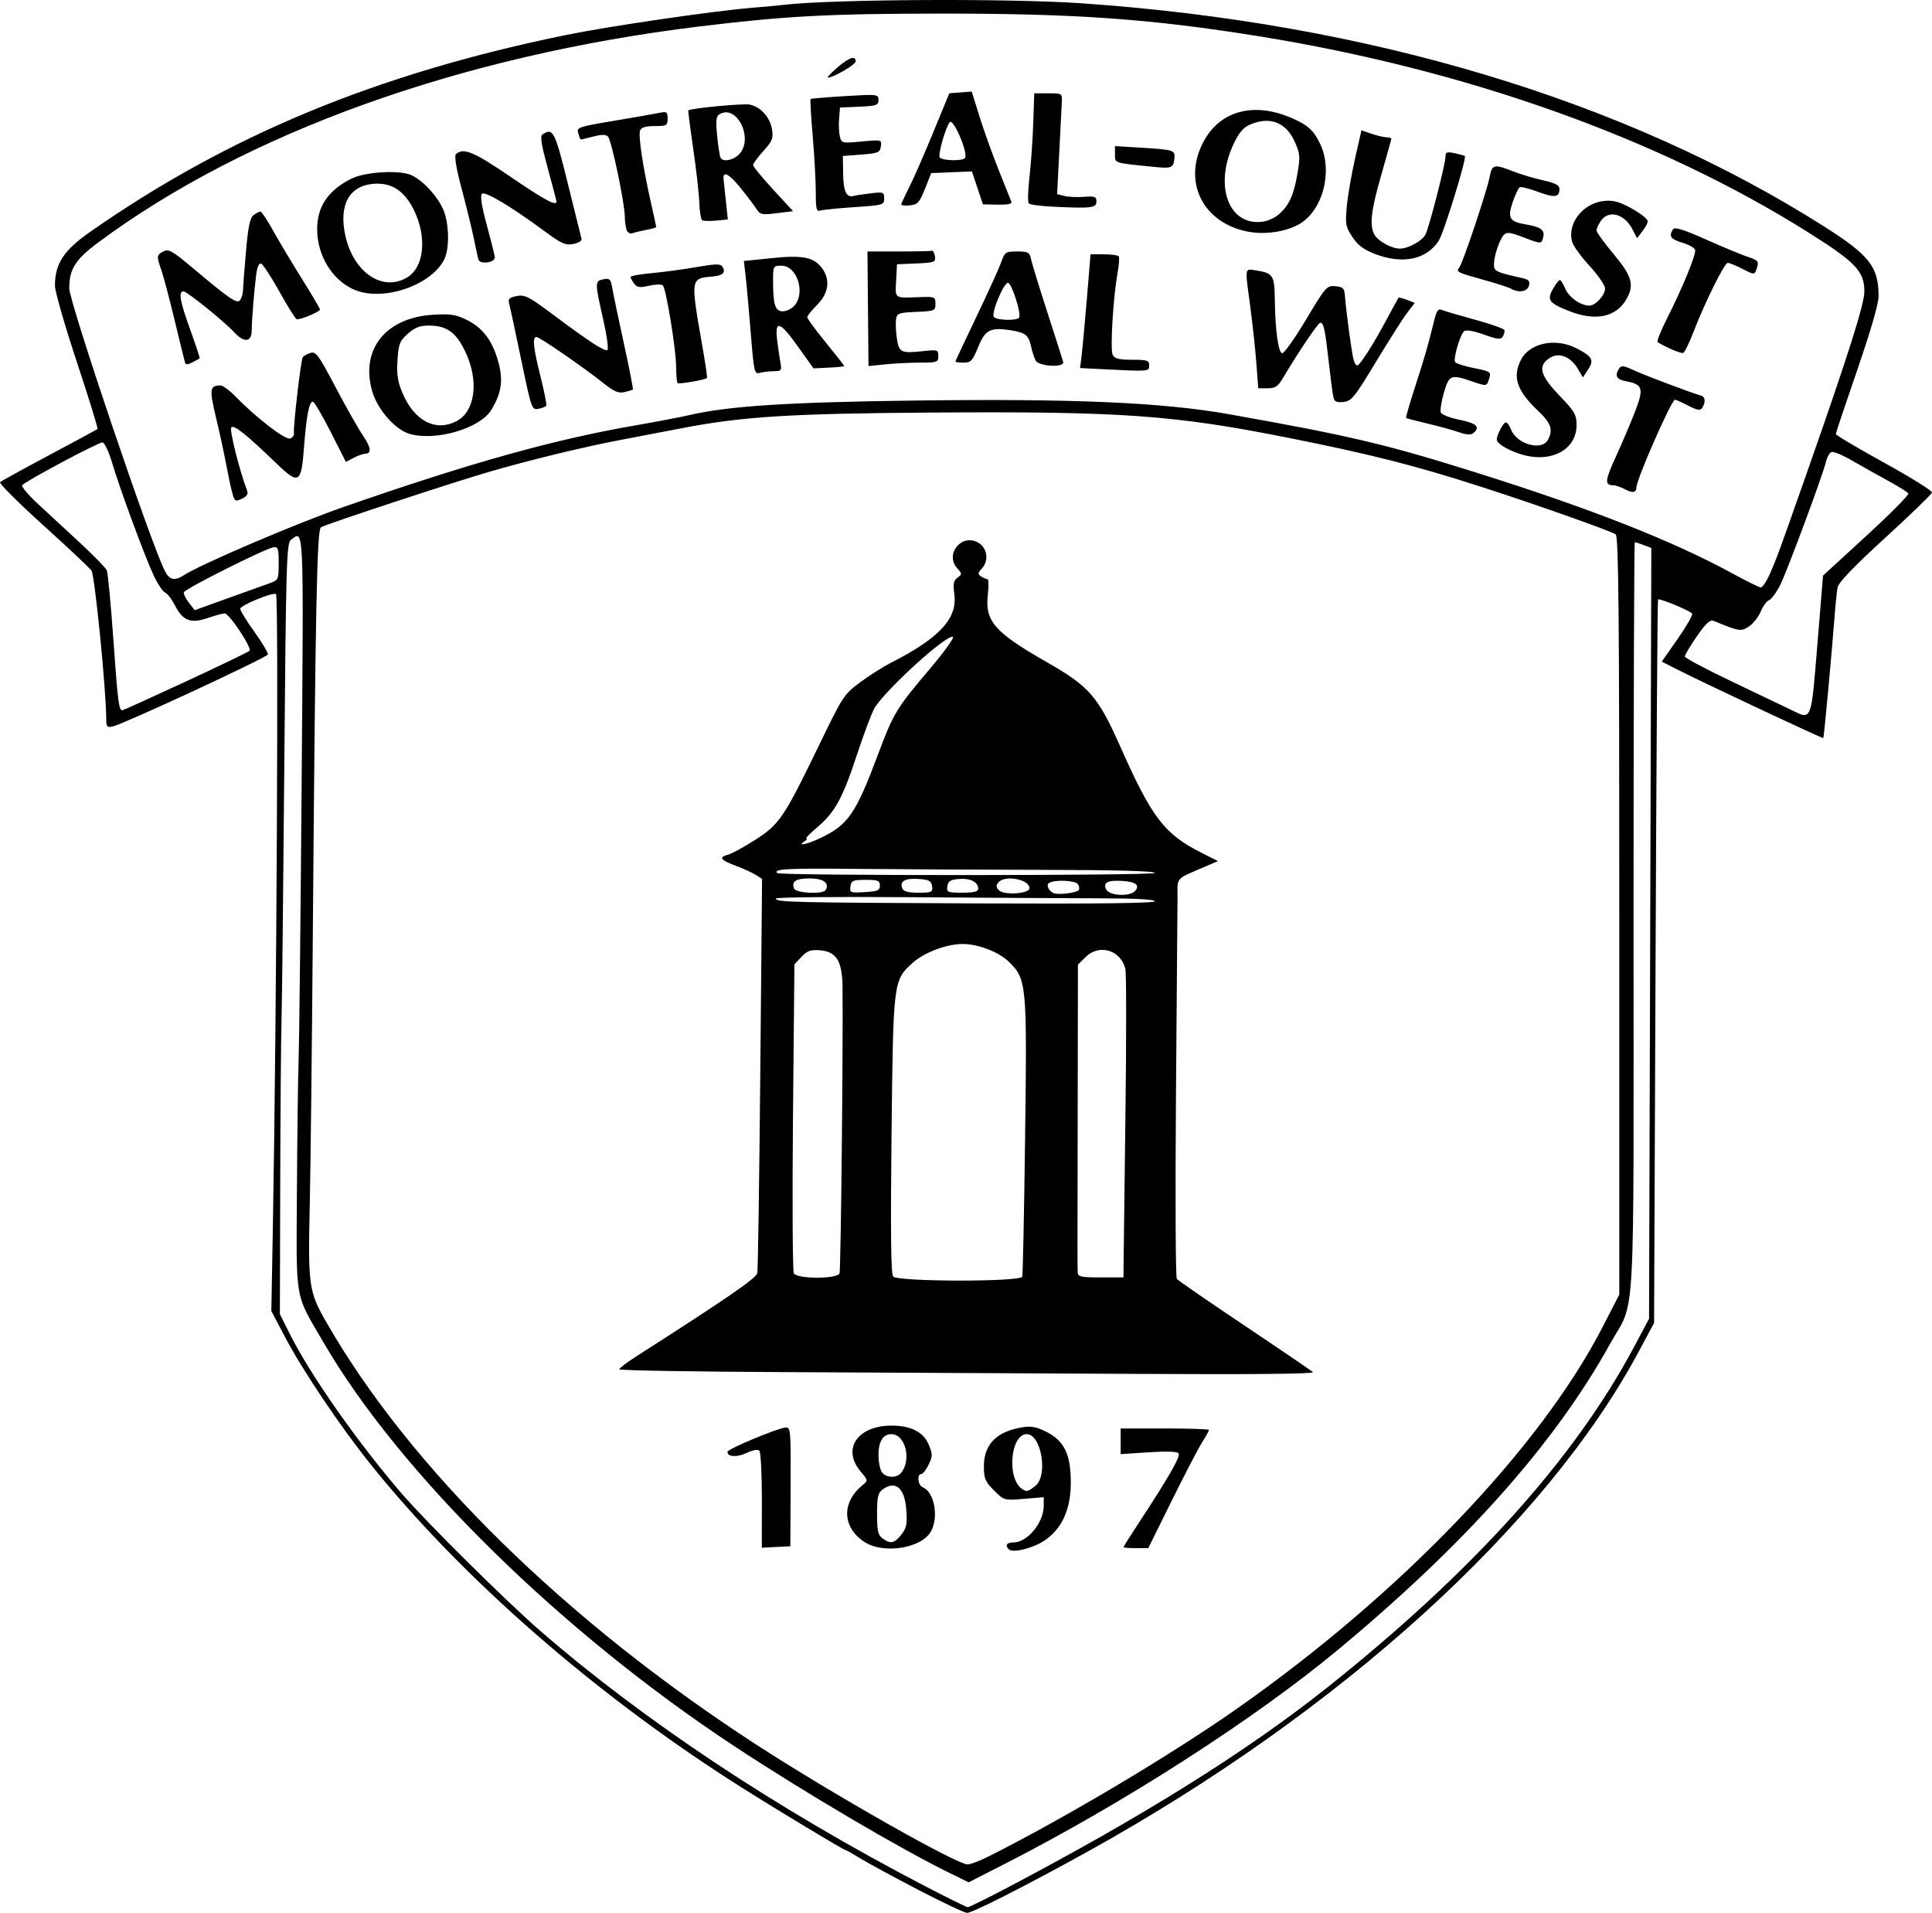 <?xml version="1.0" encoding="UTF-8" standalone="no"?>
<!-- Created with Inkscape (http://www.inkscape.org/) -->
<svg
   xmlns:dc="http://purl.org/dc/elements/1.1/"
   xmlns:cc="http://creativecommons.org/ns#"
   xmlns:rdf="http://www.w3.org/1999/02/22-rdf-syntax-ns#"
   xmlns:svg="http://www.w3.org/2000/svg"
   xmlns="http://www.w3.org/2000/svg"
   xmlns:sodipodi="http://sodipodi.sourceforge.net/DTD/sodipodi-0.dtd"
   xmlns:inkscape="http://www.inkscape.org/namespaces/inkscape"
   width="678.042"
   height="671.22"
   id="svg2"
   sodipodi:version="0.32"
   inkscape:version="0.46"
   version="1.0"
   sodipodi:docname="Montreal-Ouest Logo.svg"
   inkscape:output_extension="org.inkscape.output.svg.inkscape">
  <defs
     id="defs4">
    <inkscape:perspective
       sodipodi:type="inkscape:persp3d"
       inkscape:vp_x="0 : 526.18109 : 1"
       inkscape:vp_y="0 : 1000 : 0"
       inkscape:vp_z="744.09448 : 526.18109 : 1"
       inkscape:persp3d-origin="372.04724 : 350.78739 : 1"
       id="perspective10" />
    <inkscape:perspective
       id="perspective2390"
       inkscape:persp3d-origin="372.04724 : 350.78739 : 1"
       inkscape:vp_z="744.09448 : 526.18109 : 1"
       inkscape:vp_y="0 : 1000 : 0"
       inkscape:vp_x="0 : 526.18109 : 1"
       sodipodi:type="inkscape:persp3d" />
    <inkscape:perspective
       id="perspective2403"
       inkscape:persp3d-origin="372.04724 : 350.78739 : 1"
       inkscape:vp_z="744.09448 : 526.18109 : 1"
       inkscape:vp_y="0 : 1000 : 0"
       inkscape:vp_x="0 : 526.18109 : 1"
       sodipodi:type="inkscape:persp3d" />
  </defs>
  <sodipodi:namedview
     id="base"
     pagecolor="#ffffff"
     bordercolor="#666666"
     borderopacity="1.0"
     inkscape:pageopacity="0.0"
     inkscape:pageshadow="2"
     inkscape:zoom="0.62992563"
     inkscape:cx="315.51948"
     inkscape:cy="498.87446"
     inkscape:document-units="px"
     inkscape:current-layer="layer1"
     showgrid="false"
     inkscape:window-width="1680"
     inkscape:window-height="994"
     inkscape:window-x="-4"
     inkscape:window-y="-4" />
  <g
     inkscape:label="Calque 1"
     inkscape:groupmode="layer"
     id="layer1"
     transform="translate(-0.967,-115.823)">
    <path
       style="fill:#000000"
       d="M 323.268,778.964 C 314.743,774.531 305.624,769.589 303.003,767.982 C 300.382,766.375 298.048,765.061 297.817,765.061 C 297.176,765.061 274.233,751.25 261.268,743.059 C 210.516,710.997 163.163,669.738 130.908,629.476 C 120.205,616.117 107.051,596.524 100.847,584.701 L 96.197,575.841 L 96.73,546.201 C 98.043,473.184 98.785,325.245 97.844,324.304 C 96.975,323.434 85.268,328.235 85.268,329.46 C 85.268,330.096 87.521,333.745 90.274,337.57 C 93.028,341.394 95.134,344.962 94.955,345.499 C 94.601,346.562 45.056,369.574 40.848,370.63 C 38.461,371.229 38.266,371.027 38.247,367.919 C 38.183,357.375 34.217,317.636 33.071,316.047 C 32.354,315.053 24.666,307.824 15.987,299.982 C 7.307,292.14 0.557,285.403 0.987,285.012 C 1.416,284.621 9.193,280.345 18.268,275.51 C 27.343,270.676 34.96,266.567 35.195,266.38 C 35.43,266.193 32.158,255.582 27.924,242.8 C 23.69,230.019 20.235,217.983 20.247,216.054 C 20.294,208.234 23.311,203.661 32.776,197.061 C 81.345,163.194 133.134,141.765 199.268,128.17 C 214.269,125.087 250.751,119.74 264.768,118.571 C 269.168,118.204 274.081,117.746 275.686,117.552 C 292.279,115.551 354.454,115.198 380.268,116.96 C 481.014,123.833 571.378,150.98 641.268,195.369 C 657.101,205.424 660.249,209.464 660.262,219.742 C 660.266,222.359 657.461,232.058 652.768,245.66 C 648.643,257.615 645.268,267.725 645.268,268.126 C 645.268,268.528 652.913,273.065 662.257,278.209 C 671.602,283.352 679.139,288.053 679.007,288.655 C 678.876,289.256 671.476,296.414 662.563,304.56 C 651.524,314.65 646.204,320.198 645.873,321.966 C 645.606,323.393 645.114,328.161 644.78,332.561 C 643.757,346.055 641.106,374.546 640.851,374.807 C 640.604,375.059 598.997,355.515 589.465,350.669 L 584.163,347.974 L 589.757,339.99 C 592.834,335.598 595.116,331.623 594.827,331.156 C 594.201,330.143 583.346,325.632 582.854,326.18 C 582.666,326.39 582.278,383.587 581.992,453.286 L 581.473,580.012 L 576.25,589.786 C 543.607,650.886 471.158,716.613 382.268,765.77 C 361.112,777.47 342.22,787.063 340.376,787.043 C 339.492,787.033 331.793,783.398 323.268,778.964 z M 354.106,778.405 C 402.236,753.102 438.583,730.373 466.788,707.94 C 517.732,667.422 553.466,627.774 574.377,588.567 L 579.707,578.573 L 580.107,443.337 L 580.508,308.102 L 577.823,307.082 C 576.346,306.52 574.942,306.061 574.703,306.061 C 574.464,306.061 574.268,365.452 574.268,438.041 C 574.268,586.782 575.152,570.949 565.924,587.561 C 546.612,622.329 515.488,657.325 470.855,694.457 C 441.398,718.964 395.274,748.604 353.281,770.013 L 340.917,776.317 L 334.342,773.1 C 316.959,764.595 283.347,744.804 258.653,728.533 C 197.947,688.535 141.366,632.961 114.618,587.061 C 104.223,569.223 104.955,573.372 105.174,533.561 C 105.28,514.311 105.548,493.611 105.77,487.561 C 105.991,481.511 106.47,437.748 106.833,390.311 C 107.536,298.357 107.688,301.734 103.019,305.311 C 101.545,306.44 101.325,314.085 100.745,384.561 C 100.391,427.461 99.951,467.736 99.766,474.061 C 99.581,480.386 99.377,506.126 99.311,531.261 L 99.193,576.961 L 102.862,584.261 C 110.045,598.552 126.784,622.366 142.084,640.061 C 151.029,650.406 178.679,677.776 190.768,688.251 C 227.2,719.82 273.807,750.714 325.768,777.738 C 333.468,781.742 340.145,785.028 340.606,785.04 C 341.067,785.051 347.142,782.066 354.106,778.405 z M 348.315,767.037 C 375.289,753.421 411.582,731.829 434.768,715.605 C 492.298,675.347 541.408,624.152 563.354,581.558 L 569.268,570.079 L 569.268,437.192 C 569.268,332.057 569.007,304.107 568.018,303.355 C 566.509,302.208 540.098,292.861 520.768,286.634 C 497.683,279.196 482.174,275.249 453.768,269.579 C 412.907,261.423 394.628,260.125 327.268,260.593 C 278.367,260.932 261.467,261.992 240.486,266.035 C 234.591,267.171 224.818,269.041 218.768,270.19 C 205.879,272.638 188.032,276.957 173.268,281.201 C 160.836,284.774 115.29,299.769 113.578,300.852 C 112.2,301.723 111.631,330.416 110.758,443.061 C 110.448,482.936 109.968,525.68 109.689,538.048 C 109.036,567.1 109.293,568.943 115.516,579.802 C 144.881,631.039 199.582,684.726 266.768,728.25 C 293.438,745.527 336.66,770.013 340.546,770.046 C 341.525,770.054 345.021,768.7 348.315,767.037 z M 355.018,659.48 C 353.603,658.06 354.27,657.061 356.633,657.061 C 361.551,657.061 367.268,650.13 367.268,644.169 L 367.268,641.177 L 360.31,641.761 C 353.369,642.342 353.342,642.335 349.81,638.802 C 346.705,635.698 346.268,634.648 346.268,630.296 C 346.268,622.636 350.737,618.117 359.768,616.646 C 362.862,616.141 364.787,616.511 368.268,618.277 C 374.505,621.442 376.768,626.184 376.768,636.088 C 376.768,645.361 373.748,652.095 367.713,656.277 C 363.742,659.029 356.411,660.879 355.018,659.48 z M 364.366,637.183 C 368.873,633.533 366.426,619.061 361.302,619.061 C 355.567,619.061 354.241,634.672 359.668,638.296 C 361.286,639.376 361.81,639.252 364.366,637.183 z M 268.351,642.337 C 268.363,633.223 267.965,625.358 267.467,624.86 C 266.925,624.318 265.13,624.636 263.005,625.649 C 259.603,627.271 256.268,627.082 256.268,625.267 C 256.268,624.304 273.731,616.988 276.65,616.728 C 278.442,616.569 278.528,617.573 278.437,637.481 L 278.34,658.401 L 273.335,658.654 L 268.33,658.907 L 268.351,642.337 z M 304.18,656.781 C 296.507,651.61 296.292,642.992 303.686,636.941 C 305.642,635.34 305.633,635.284 302.966,632.114 C 296.355,624.257 301.919,616.061 313.865,616.061 C 320.639,616.061 325.06,618.319 326.898,622.717 C 328.31,626.098 328.309,626.752 326.878,629.753 C 326.01,631.572 324.843,633.061 324.284,633.061 C 322.662,633.061 323.11,637.063 324.805,637.713 C 328.779,639.238 330.472,647.832 327.812,652.976 C 324.629,659.131 310.939,661.335 304.18,656.781 z M 317.293,654.311 C 319.108,652.011 319.394,650.598 319.042,645.676 C 318.488,637.93 315.266,635.148 310.709,638.48 C 309.1,639.657 308.768,641.126 308.768,647.061 C 308.768,652.996 309.1,654.465 310.709,655.641 C 313.504,657.685 314.843,657.415 317.293,654.311 z M 317.194,632.65 C 320.985,628.082 318.719,619.061 313.78,619.061 C 310.822,619.061 309.268,621.644 309.268,626.561 C 309.268,628.558 309.734,631.063 310.303,632.127 C 311.512,634.385 315.503,634.688 317.194,632.65 z M 395.268,658.704 C 395.268,658.507 397.897,654.344 401.111,649.454 C 411.046,634.332 415.291,626.907 414.62,625.821 C 414.199,625.14 410.561,625.003 404.122,625.425 L 394.268,626.071 L 394.268,621.566 L 394.268,617.061 L 409.768,617.061 C 418.293,617.061 425.268,617.295 425.268,617.581 C 425.268,617.867 424.176,619.831 422.84,621.946 C 421.505,624.061 416.71,633.277 412.185,642.426 L 403.957,659.061 L 399.613,659.061 C 397.223,659.061 395.268,658.9 395.268,658.704 z M 278.018,597.303 C 245.155,597.161 218.282,596.711 218.3,596.303 C 218.318,595.895 221.149,593.761 224.592,591.561 C 255.936,571.531 266.369,564.354 266.746,562.561 C 266.977,561.461 267.447,529.881 267.791,492.383 L 268.417,424.204 L 266.092,422.753 C 264.814,421.955 261.63,420.512 259.018,419.546 C 253.782,417.609 253.106,416.569 256.526,415.711 C 257.768,415.399 262.03,413.067 265.999,410.528 C 274.544,405.061 276.125,402.713 288.538,377.061 C 296.735,360.121 297.194,359.422 302.887,355.209 C 306.122,352.815 311.018,349.714 313.768,348.316 C 330.631,339.746 337.052,332.796 335.896,324.364 C 335.391,320.683 335.609,319.532 337.005,318.511 C 338.65,317.309 338.646,317.136 336.93,315.24 C 332.463,310.304 338.389,302.943 344.211,306.195 C 347.42,307.988 348.124,312.457 345.633,315.21 C 344.099,316.905 344.053,317.313 345.308,318.107 C 346.111,318.615 347.109,319.037 347.527,319.046 C 347.944,319.054 348.004,321.456 347.66,324.384 C 346.56,333.745 349.923,337.637 368.079,348.009 C 383.373,356.747 386.26,360.062 394.256,378.061 C 405.221,402.742 409.635,408.503 422.59,415.037 L 428.413,417.974 L 424.59,419.622 C 413.103,424.575 414.274,423.31 414.219,430.824 C 414.192,434.529 413.948,465.911 413.676,500.561 C 413.404,535.211 413.538,564.019 413.975,564.58 C 414.411,565.14 425.118,572.519 437.768,580.978 C 450.418,589.437 461.218,596.788 461.768,597.314 C 462.404,597.922 440.043,598.141 400.268,597.915 C 365.893,597.72 310.88,597.445 278.018,597.303 z M 359.726,563.811 C 359.943,563.123 360.397,540.961 360.734,514.561 C 361.42,460.803 361.286,459.378 354.942,453.23 C 351.419,449.815 344.209,447.061 338.791,447.061 C 333.197,447.061 325.287,450.049 321.267,453.681 C 314.454,459.836 314.443,459.922 313.854,513.994 C 313.481,548.275 313.646,562.812 314.42,563.744 C 315.965,565.606 359.138,565.669 359.726,563.811 z M 295.603,562.631 C 296.068,561.418 296.877,484.557 296.659,462.263 C 296.568,453.014 294.529,449.709 288.636,449.264 C 285.463,449.024 284.228,449.474 282.236,451.594 L 279.768,454.22 L 279.268,507.713 C 278.993,537.134 279.128,561.848 279.568,562.633 C 280.707,564.668 294.822,564.666 295.603,562.631 z M 395.276,560.811 C 395.281,559.023 395.576,535.259 395.933,508.002 C 396.289,480.745 396.28,457.245 395.912,455.78 C 394.24,449.118 386.685,446.916 381.904,451.697 L 379.268,454.334 L 379.199,498.947 C 379.16,523.485 379.123,547.386 379.115,552.061 C 379.107,556.736 379.139,561.348 379.185,562.311 C 379.257,563.825 380.347,564.061 387.268,564.061 L 395.268,564.061 L 395.276,560.811 z M 406.268,432.076 C 406.268,431.425 399.363,431.052 387.018,431.036 C 376.43,431.023 346.505,430.846 320.518,430.645 C 294.53,430.443 273.268,430.655 273.268,431.115 C 273.268,432.415 278.602,432.543 344.518,432.826 C 385.817,433.004 406.268,432.755 406.268,432.076 z M 362.268,427.495 C 362.268,424.367 353.603,422.747 351.356,425.455 C 350.47,426.522 350.521,427.171 351.575,428.225 C 353.397,430.047 362.268,429.442 362.268,427.495 z M 379.476,428.22 C 379.866,427.848 379.784,426.896 379.294,426.103 C 378.452,424.74 371.131,424.409 369.134,425.644 C 367.915,426.397 369.258,428.906 371.103,429.323 C 373.23,429.803 378.551,429.102 379.476,428.22 z M 399.416,428.382 C 401.073,426.386 399.472,425.209 394.72,424.931 C 389.606,424.631 387.931,425.563 389.227,427.985 C 390.419,430.212 397.664,430.494 399.416,428.382 z M 290.712,428.151 C 292.206,425.734 289.959,424.061 285.22,424.061 C 280.253,424.061 278.673,425.067 279.648,427.609 C 280.277,429.248 289.748,429.712 290.712,428.151 z M 309.768,426.561 C 309.768,424.828 309.101,424.561 304.768,424.561 C 300.309,424.561 299.733,424.81 299.441,426.866 C 299.131,429.056 299.38,429.155 304.441,428.866 C 309,428.605 309.768,428.272 309.768,426.561 z M 328.088,426.811 C 327.82,424.927 327.054,424.51 323.382,424.247 C 318.634,423.907 316.654,425.019 317.604,427.494 C 318.041,428.633 319.597,429.061 323.306,429.061 C 328.024,429.061 328.383,428.892 328.088,426.811 z M 344.268,427.683 C 344.268,425.313 341.558,423.919 337.588,424.246 C 334.505,424.5 333.706,424.995 333.448,426.811 C 333.15,428.913 333.495,429.061 338.698,429.061 C 342.762,429.061 344.268,428.688 344.268,427.683 z M 406.268,422.139 C 406.268,421.473 392.821,421.099 367.018,421.049 C 345.43,421.008 315.704,420.854 300.96,420.707 C 277.114,420.47 272.272,420.732 273.722,422.182 C 274.688,423.147 406.268,423.105 406.268,422.139 z M 288.56,410.054 C 298.666,405.303 301.249,401.567 309.299,380.061 C 314.522,366.106 315.583,364.365 327.275,350.553 C 332.355,344.552 336.014,339.476 335.406,339.274 C 333.089,338.501 312.57,357.062 308.005,364.061 C 307.108,365.436 304.293,372.861 301.75,380.561 C 296.592,396.18 294.028,400.832 287.559,406.311 C 285.124,408.373 283.5,410.068 283.95,410.076 C 284.4,410.085 284.093,410.528 283.268,411.061 C 280.527,412.832 284.092,412.154 288.56,410.054 z M 638.768,342.163 L 640.768,317.789 L 656.007,303.812 C 664.389,296.125 671.006,289.447 670.713,288.972 C 670.42,288.498 667.162,286.465 663.474,284.455 C 659.786,282.445 654.112,279.262 650.865,277.382 C 647.619,275.502 644.414,274.175 643.744,274.432 C 643.074,274.689 642.218,276.173 641.843,277.73 C 640.658,282.642 628.13,316.354 625.693,321.186 C 624.41,323.73 622.679,326.073 621.846,326.393 C 621.013,326.712 619.68,328.533 618.883,330.44 C 618.087,332.346 616.228,334.696 614.753,335.662 C 611.96,337.493 611.473,337.414 602.227,333.637 C 601.13,333.188 599.476,334.762 596.477,339.107 C 594.162,342.462 592.268,345.638 592.268,346.165 C 592.268,346.691 599.805,350.705 609.018,355.083 C 618.23,359.462 627.568,363.926 629.768,365.003 C 636.845,368.468 636.547,369.224 638.768,342.163 z M 66.085,355.007 C 78.011,349.478 88.113,344.61 88.536,344.19 C 89.503,343.227 81.42,331.061 79.812,331.061 C 79.159,331.061 76.481,331.791 73.863,332.683 C 67.87,334.725 65.126,333.662 62.351,328.224 C 61.252,326.07 59.707,324.06 58.917,323.757 C 58.128,323.454 56.35,320.811 54.966,317.883 C 51.844,311.277 43.145,287.723 40.303,278.177 C 39.132,274.247 37.62,271.061 36.924,271.061 C 35.366,271.061 9.506,284.866 8.739,286.108 C 8.433,286.603 10.993,289.608 14.429,292.785 C 17.865,295.962 24.522,302.118 29.222,306.465 C 33.922,310.813 38.077,315.088 38.454,315.965 C 38.832,316.843 39.877,327.894 40.776,340.523 C 42.325,362.265 42.681,365.061 43.894,365.061 C 44.174,365.061 54.16,360.537 66.085,355.007 z M 95.268,320.604 C 98.732,319.372 98.768,319.299 98.768,313.46 C 98.768,308.228 98.554,307.598 96.879,307.887 C 93.798,308.418 65.825,322.466 65.507,323.642 C 65.346,324.236 66.135,325.894 67.261,327.325 L 69.308,329.927 L 80.538,325.888 C 86.714,323.666 93.343,321.289 95.268,320.604 z M 622.283,316.811 C 624.744,311.095 625.184,309.893 634.272,284.061 C 649.505,240.759 655.268,222.651 655.268,218.088 C 655.268,211.01 652.27,207.861 635.486,197.304 C 583.088,164.349 515.689,140.3 442.809,128.555 C 405.039,122.468 378.634,120.575 331.768,120.594 C 292.028,120.61 276.479,121.434 246.268,125.127 C 162.416,135.376 87.233,162.408 35.39,200.946 C 27.434,206.86 25.268,210.283 25.268,216.937 C 25.268,221.886 53.984,306.81 58.82,316.161 C 60.486,319.382 62.247,319.766 65.553,317.629 C 71.489,313.79 104.824,299.541 121.268,293.813 C 166.072,278.206 195.681,269.937 224.394,265.012 C 231.199,263.844 239.61,262.236 243.083,261.438 C 256.881,258.267 277.616,256.94 322.268,256.369 C 377.707,255.661 408.941,257.022 432.268,261.165 C 474.808,268.72 487.414,271.698 519.268,281.718 C 559.35,294.328 588.007,305.609 608.92,317.012 C 613.786,319.665 618.275,321.887 618.895,321.949 C 619.515,322.01 621.039,319.698 622.283,316.811 z M 82.357,288.276 C 81.824,286.233 80.898,281.861 80.299,278.561 C 79.701,275.261 78.137,268.064 76.825,262.567 C 74.381,252.337 74.54,251.114 78.315,251.076 C 79.166,251.068 81.641,252.893 83.815,255.133 C 90.977,262.51 101.165,270.314 102.809,269.683 C 103.663,269.356 104.257,268.519 104.129,267.824 C 103.791,265.992 106.534,242.241 107.203,241.205 C 107.514,240.724 108.733,240.03 109.912,239.662 C 111.831,239.063 112.763,240.335 118.776,251.762 C 122.471,258.784 126.818,266.453 128.435,268.804 C 131.273,272.928 131.451,275.054 128.959,275.067 C 128.304,275.07 126.549,275.709 125.059,276.487 L 122.35,277.9 L 117.059,267.459 C 114.149,261.716 111.336,256.915 110.809,256.789 C 109.511,256.48 108.481,261.72 107.659,272.811 C 106.716,285.518 105.846,286.022 97.964,278.42 C 87.45,268.279 83.114,264.815 82.146,265.783 C 81.394,266.535 85.039,281.092 87.742,288.133 C 88.145,289.184 87.513,290.084 85.836,290.848 C 83.46,291.93 83.275,291.793 82.357,288.276 z M 571.255,287.509 C 569.887,286.751 568.007,286.116 567.077,286.096 C 564.062,286.033 564.227,284.43 568.124,275.925 C 570.232,271.325 573.217,264.311 574.759,260.34 C 577.942,252.138 577.539,250.709 571.732,249.62 C 568.244,248.966 567.548,247.746 569.188,245.156 C 569.935,243.976 570.774,244.075 574.423,245.773 C 578.276,247.566 594.729,253.762 598.018,254.658 C 599.455,255.049 599.622,256.954 598.388,258.9 C 597.7,259.986 596.763,259.844 593.443,258.15 C 591.191,257.001 589.112,256.061 588.825,256.061 C 587.582,256.061 575.268,284.076 575.268,286.902 C 575.268,288.712 573.824,288.93 571.255,287.509 z M 536.024,275.578 C 531.129,274.335 526.268,271.598 526.268,270.085 C 526.268,268.412 528.568,264.061 529.453,264.061 C 529.929,264.061 530.728,265.14 531.23,266.46 C 533.226,271.712 542.053,274.2 544.233,270.127 C 546.119,266.601 545.316,264.286 540.683,259.901 C 533.262,252.876 531.67,248.052 534.785,242.028 C 537.815,236.168 546.855,234.279 554.125,237.988 C 559.811,240.889 560.514,242.136 558.337,245.456 L 556.498,248.259 L 554.692,245.202 C 552.136,240.875 548.033,239.329 544.774,241.465 C 540.574,244.217 541.457,247.546 548.268,254.639 C 553.595,260.187 554.268,261.344 554.268,264.959 C 554.268,273.3 546.002,278.111 536.024,275.578 z M 144.531,268.005 C 139.536,266.47 133.443,259.471 131.609,253.162 C 127.365,238.562 136.207,227.342 152.797,226.277 C 158.897,225.886 160.862,226.17 164.611,227.985 C 170.32,230.749 173.76,235.265 175.832,242.718 C 177.644,249.234 176.977,253.821 173.365,259.696 C 169.334,266.252 153.589,270.789 144.531,268.005 z M 161.183,263.605 C 167.737,260.216 169.132,249.504 164.339,239.374 C 161.031,232.381 157.791,230.061 151.333,230.061 C 148.305,230.061 146.499,230.776 144.09,232.929 C 141.227,235.486 140.835,236.496 140.469,242.249 C 140.144,247.35 140.525,249.789 142.289,253.889 C 146.464,263.593 153.855,267.394 161.183,263.605 z M 513.152,267.536 C 511.163,266.833 506.213,265.468 502.152,264.503 C 498.091,263.537 494.623,262.635 494.446,262.499 C 494.27,262.363 495.706,257.371 497.639,251.406 C 501.031,240.939 502.013,237.531 504.317,228.227 C 505.183,224.732 505.717,224.031 507.079,224.605 C 508.008,224.996 513.244,226.536 518.714,228.028 C 524.185,229.519 528.79,231.149 528.948,231.65 C 529.106,232.151 528.846,233.176 528.371,233.927 C 527.655,235.058 526.504,234.934 521.703,233.207 C 518.175,231.939 515.479,231.471 514.825,232.013 C 513.408,233.19 510.921,241.691 511.65,242.87 C 511.963,243.376 514.952,244.329 518.292,244.986 C 523.867,246.083 524.31,246.36 523.692,248.371 C 522.739,251.475 522.857,251.45 517.644,249.673 C 510.128,247.112 509.531,247.35 507.709,253.614 C 506.821,256.669 506.334,259.791 506.627,260.553 C 506.919,261.315 509.883,262.475 513.213,263.13 C 519.161,264.3 520.627,265.73 518.018,267.815 C 517.174,268.489 515.592,268.398 513.152,267.536 z M 183.903,242.145 C 181.895,232.474 179.995,223.612 179.68,222.452 C 179.206,220.704 179.654,220.234 182.288,219.707 C 185.101,219.144 186.523,219.858 194.618,225.895 C 207.85,235.764 213.17,239.239 214.136,238.643 C 214.604,238.353 213.935,233.491 212.649,227.839 C 209.706,214.905 209.71,214.401 212.749,213.82 C 214.942,213.4 215.303,213.765 215.852,216.953 C 216.194,218.937 218.03,227.695 219.933,236.415 C 221.836,245.135 223.253,252.384 223.081,252.524 C 222.909,252.665 221.583,253.063 220.135,253.41 C 218.049,253.909 216.493,253.239 212.635,250.182 C 205.349,244.407 190.327,234.061 189.23,234.061 C 187.732,234.061 188.118,237.758 190.693,248.061 C 191.999,253.286 192.894,257.845 192.682,258.191 C 192.471,258.538 191.23,259.026 189.925,259.276 C 187.607,259.719 187.471,259.332 183.903,242.145 z M 468.859,254.872 C 468.597,253.601 467.879,248.061 467.265,242.561 C 466.022,231.424 465.507,229.061 464.327,229.061 C 463.583,229.061 456.607,239.39 451.325,248.311 C 449.479,251.429 448.553,252.061 445.83,252.061 L 442.555,252.061 L 441.894,243.305 C 441.53,238.49 440.575,229.602 439.77,223.555 C 437.836,209.022 437.648,210.091 442.018,210.762 C 447.741,211.641 448.257,212.468 448.367,220.933 C 448.504,231.517 449.556,239.333 450.903,239.777 C 451.528,239.983 455.294,234.706 459.273,228.052 C 466.253,216.379 466.619,215.963 469.638,216.256 C 472.433,216.528 472.795,216.936 473.02,220.061 C 473.361,224.791 475.275,239.023 475.944,241.811 C 476.242,243.048 476.839,244.061 477.272,244.061 C 478.232,244.061 482.758,236.975 487.809,227.561 C 489.876,223.711 491.661,220.436 491.778,220.283 C 491.895,220.13 493.226,220.475 494.736,221.049 L 497.481,222.092 L 494.806,225.6 C 493.335,227.529 488.401,235.284 483.843,242.834 C 476.296,255.332 475.276,256.589 472.445,256.872 C 469.879,257.128 469.253,256.779 468.859,254.872 z M 238.791,250.25 C 238.503,249.963 238.265,247.44 238.262,244.644 C 238.255,238.568 234.768,217.161 233.593,215.986 C 233.138,215.531 230.967,215.573 228.767,216.079 C 225.485,216.834 224.544,216.701 223.518,215.339 C 222.83,214.426 222.268,213.377 222.268,213.008 C 222.268,212.639 225.616,212.033 229.709,211.662 C 233.801,211.292 240.866,210.335 245.407,209.536 C 251.933,208.389 253.829,208.344 254.45,209.323 C 255.829,211.496 254.718,212.552 250.703,212.885 C 243.325,213.498 243.302,213.66 247.396,236.914 C 248.496,243.158 249.254,248.366 249.082,248.487 C 248.114,249.167 239.23,250.689 238.791,250.25 z M 264.419,232.314 C 263.758,224.126 262.95,215.171 262.623,212.415 L 262.03,207.403 L 271.899,206.39 C 282.9,205.26 286.772,206.088 289.637,210.178 C 292.424,214.156 291.735,218.794 287.768,222.761 C 285.843,224.686 284.268,226.652 284.268,227.131 C 284.268,227.609 287.193,231.594 290.768,235.987 C 294.343,240.379 297.265,244.105 297.261,244.267 C 297.257,244.428 294.83,244.678 291.867,244.822 L 286.48,245.084 L 281.124,237.589 C 274.594,228.451 272.814,227.903 273.727,235.311 C 274.083,238.198 274.611,241.798 274.9,243.311 C 275.374,245.785 275.143,246.062 272.597,246.075 C 271.041,246.082 268.835,246.339 267.695,246.645 C 265.702,247.18 265.575,246.622 264.419,232.314 z M 279.713,223.122 C 283.776,218.632 280.735,209.061 275.245,209.061 C 272.286,209.061 272.268,209.095 272.282,214.811 C 272.301,222.84 273.048,225.061 275.73,225.061 C 276.955,225.061 278.748,224.188 279.713,223.122 z M 386.893,245.316 L 380.019,244.964 L 380.595,240.262 C 380.912,237.677 381.739,228.698 382.432,220.311 L 383.692,205.061 L 388.421,205.061 C 391.022,205.061 393.36,205.401 393.617,205.816 C 393.874,206.232 393.68,208.819 393.186,211.566 C 391.633,220.204 390.537,238.467 391.461,240.311 C 392.149,241.684 393.623,242.061 398.303,242.061 C 403.601,242.061 404.268,242.284 404.268,244.061 C 404.268,246.223 404.39,246.214 386.893,245.316 z M 65.854,242.854 C 65.642,242.143 64.006,235.486 62.219,228.061 C 60.431,220.636 58.361,212.817 57.618,210.685 C 55.861,205.643 55.894,205.331 58.321,204.033 C 60.109,203.075 61.428,203.82 68.571,209.822 C 82.08,221.173 84.287,222.643 85.333,220.991 C 85.83,220.204 86.248,218.661 86.261,217.561 C 86.274,216.461 86.738,210.386 87.291,204.061 C 88.058,195.293 88.696,192.264 89.974,191.311 C 90.896,190.623 91.975,190.061 92.373,190.061 C 92.771,190.061 94.785,193.098 96.85,196.811 C 98.915,200.523 103.453,208.116 106.936,213.683 C 110.419,219.249 113.268,224.081 113.268,224.419 C 113.268,225.225 106.155,228.19 105.08,227.831 C 104.623,227.679 101.891,223.308 99.008,218.118 C 96.126,212.928 93.237,208.515 92.588,208.311 C 91.857,208.082 91.204,209.581 90.872,212.251 C 90.123,218.268 89.347,227.945 89.304,231.811 C 89.258,235.921 86.664,236.191 83.192,232.447 C 79.544,228.513 66.578,218.061 65.347,218.061 C 63.504,218.061 64.137,221.6 67.781,231.665 C 69.712,237.002 71.175,241.464 71.031,241.579 C 70.886,241.695 69.749,242.32 68.503,242.969 C 66.717,243.898 66.157,243.874 65.854,242.854 z M 305.586,224.172 L 305.405,204.061 L 316.336,204.061 C 322.349,204.061 327.605,203.948 328.018,203.811 C 328.43,203.673 328.909,204.552 329.081,205.764 C 329.375,207.826 328.959,207.986 322.581,208.264 L 315.768,208.561 L 315.468,214.311 C 315.133,220.729 314.693,220.413 323.518,220.088 C 329.068,219.884 329.268,219.965 329.268,222.423 C 329.268,224.871 329.007,224.981 322.518,225.265 C 316.248,225.54 315.744,225.732 315.428,227.967 C 315.241,229.291 315.377,232.3 315.73,234.654 C 316.462,239.535 317.195,239.88 325.018,239.028 C 329.997,238.485 330.268,238.574 330.268,240.758 C 330.268,242.92 329.88,243.061 323.915,243.061 C 320.42,243.061 314.908,243.336 311.665,243.672 L 305.768,244.284 L 305.586,224.172 z M 364.421,242.311 C 363.917,241.348 363.197,239.129 362.822,237.38 C 361.964,233.382 360.824,232.495 355.5,231.683 C 348.494,230.614 346.702,231.563 344.232,237.649 C 342.288,242.439 341.704,243.061 339.152,243.061 C 337.566,243.061 336.268,242.903 336.268,242.71 C 336.268,242.517 339.589,235.429 343.648,226.96 C 347.707,218.49 351.622,209.873 352.349,207.811 C 353.597,204.267 353.905,204.061 357.95,204.061 C 361.809,204.061 362.288,204.331 362.821,206.811 C 363.146,208.323 365.742,216.761 368.59,225.561 C 371.438,234.361 373.913,242.123 374.091,242.811 C 374.636,244.918 365.541,244.448 364.421,242.311 z M 358.635,227.276 C 359.476,225.915 355.997,215.061 354.72,215.061 C 353.213,215.061 348.834,225.55 349.733,227.005 C 350.486,228.223 357.91,228.449 358.635,227.276 z M 587.02,238.144 C 584.959,237.184 583.017,236.144 582.706,235.832 C 582.394,235.521 583.807,231.957 585.846,227.913 C 591.674,216.351 596.39,204.822 595.859,203.438 C 595.592,202.742 593.55,201.626 591.321,200.959 C 587.294,199.752 586.57,198.708 588.094,196.308 C 588.692,195.367 591.611,196.266 599.829,199.924 C 605.845,202.602 612.473,205.344 614.557,206.017 C 617.78,207.059 618.246,207.564 617.682,209.401 C 616.751,212.437 616.888,212.418 612.405,210.131 C 610.173,208.992 607.893,208.061 607.336,208.061 C 606.166,208.061 599.316,221.865 595.306,232.304 C 593.794,236.242 592.154,239.56 591.662,239.677 C 591.17,239.794 589.081,239.104 587.02,238.144 z M 551.828,225.039 C 544.598,222.216 543.765,221.106 545.969,217.233 C 546.959,215.495 548.051,214.071 548.397,214.067 C 548.742,214.064 549.593,215.432 550.287,217.108 C 551.533,220.116 555.704,223.061 558.718,223.061 C 560.917,223.061 564.268,219.432 564.268,217.052 C 564.268,215.947 561.806,212.366 558.797,209.093 C 555.788,205.82 553.039,201.999 552.689,200.601 C 550.696,192.66 558.971,184.845 567.65,186.473 C 571.358,187.168 579.279,191.992 579.246,193.534 C 579.233,194.099 578.385,195.651 577.361,196.984 L 575.498,199.407 L 573.873,196.264 C 571.065,190.834 565.577,189.354 562.825,193.283 C 561.968,194.506 561.268,196.026 561.268,196.661 C 561.268,197.296 563.968,201.04 567.268,204.98 C 573.799,212.777 574.651,215.91 571.632,221.021 C 568.032,227.116 560.87,228.569 551.828,225.039 z M 125.275,217.468 C 117.56,214.122 112.295,205.531 112.278,196.261 C 112.263,188.322 116.094,182.652 124.26,178.524 C 128.716,176.272 139.858,175.441 144.603,177.006 C 149.095,178.489 155.52,185.62 157.092,190.868 C 158.7,196.235 158.569,203.578 156.804,206.991 C 152.079,216.129 135.155,221.752 125.275,217.468 z M 143.915,213.135 C 149.884,209.495 150.891,198.929 146.175,189.418 C 142.814,182.641 138.237,179.746 131.827,180.343 C 123.388,181.13 119.802,187.932 122.193,198.615 C 125.082,211.525 135.326,218.372 143.915,213.135 z M 531.268,217.138 C 530.443,216.664 526.168,215.278 521.768,214.058 C 512.295,211.431 511.891,211.229 513.109,209.722 C 514.327,208.213 522.879,182.654 523.79,177.797 C 524.594,173.51 525.352,173.338 531.981,175.94 C 534.614,176.974 539.355,178.395 542.518,179.099 C 546.888,180.072 548.268,180.807 548.268,182.161 C 548.268,185.089 546.54,185.306 540.681,183.114 C 537.623,181.97 534.746,181.265 534.288,181.548 C 533.83,181.832 532.741,184.158 531.869,186.718 C 529.948,192.357 530.707,193.628 536.576,194.596 C 541.742,195.448 543.213,196.556 542.548,199.098 C 541.915,201.517 541.973,201.518 535.36,199.004 C 530.93,197.321 529.732,197.185 528.741,198.255 C 527.188,199.931 525.268,205.689 525.268,208.672 C 525.268,211.009 525.952,211.331 535.425,213.456 C 537.481,213.918 537.964,214.506 537.559,216.057 C 537.007,218.165 533.966,218.688 531.268,217.138 z M 168.869,206.878 C 168.656,206.153 167.937,202.861 167.271,199.561 C 166.605,196.261 164.697,188.468 163.031,182.243 C 161.172,175.295 160.361,170.568 160.93,169.999 C 163.454,167.474 167.164,168.994 180.192,177.893 C 192.018,185.969 196.268,188.265 196.268,186.578 C 196.268,186.312 194.9,181.062 193.227,174.912 C 190.821,166.06 190.456,163.558 191.477,162.91 C 195.086,160.621 195.717,161.872 200.268,180.319 C 202.743,190.352 204.902,199.063 205.065,199.676 C 205.229,200.29 203.934,201.078 202.188,201.427 C 199.464,201.972 198.074,201.369 192.391,197.179 C 180.26,188.234 171.147,182.781 170.093,183.836 C 169.438,184.491 170.011,188.174 171.784,194.694 C 173.259,200.121 174.534,205.236 174.617,206.061 C 174.811,207.986 169.421,208.752 168.869,206.878 z M 483.475,204.923 C 479.577,203.425 477.5,201.858 475.591,198.973 C 473.231,195.406 473.055,194.454 473.623,188.309 C 473.965,184.597 475.263,177.058 476.507,171.554 L 478.768,161.548 L 482.268,162.748 C 484.193,163.408 486.555,163.973 487.518,164.004 C 488.48,164.035 489.268,164.25 489.268,164.481 C 489.268,164.712 487.693,170.373 485.768,177.061 C 482.142,189.658 481.536,194.824 483.298,198.116 C 484.526,200.411 489.333,203.061 492.268,203.061 C 495.184,203.061 500.008,200.416 501.219,198.153 C 502.486,195.784 508.268,173.344 508.268,170.792 C 508.268,169.183 508.752,169.006 511.518,169.598 C 513.305,169.981 514.894,170.406 515.049,170.542 C 515.816,171.217 507.639,197.702 505.824,200.421 C 501.449,206.975 493.161,208.645 483.475,204.923 z M 220.897,196.537 C 220.551,195.635 220.253,193.472 220.235,191.729 C 220.184,186.908 215.557,164.95 214.334,163.727 C 213.565,162.958 212.046,162.974 209.022,163.781 C 206.692,164.403 204.725,164.833 204.651,164.736 C 204.577,164.64 204.231,163.63 203.883,162.493 C 203.285,160.544 204.016,160.296 216.508,158.201 C 223.801,156.977 231.005,155.718 232.518,155.402 C 234.964,154.891 235.268,155.117 235.268,157.444 C 235.268,159.881 234.957,160.061 230.737,160.061 C 227.551,160.061 226.027,160.525 225.606,161.623 C 224.93,163.383 226.594,174.46 229.394,186.85 C 230.425,191.408 231.268,195.296 231.268,195.488 C 231.268,195.681 229.661,196.14 227.697,196.508 C 225.733,196.877 223.541,197.403 222.826,197.677 C 222.111,197.951 221.243,197.438 220.897,196.537 z M 438.594,197.045 C 423.182,193.891 416.132,179.841 423.059,166.084 C 428.744,154.792 440.73,151.38 454.231,157.21 C 460.013,159.706 462.138,161.663 464.387,166.561 C 468.791,176.151 465.158,189.74 456.921,194.48 C 452.146,197.229 444.63,198.28 438.594,197.045 z M 450.006,190.85 C 453.523,187.567 454.998,184.274 456.298,176.812 C 457.325,170.91 457.238,169.782 455.442,165.722 C 452.381,158.803 446.799,156.559 439.86,159.458 C 437.366,160.5 435.867,162.217 433.968,166.208 C 426.903,181.049 432.191,195.263 444.161,193.609 C 446.028,193.351 448.658,192.11 450.006,190.85 z M 247.385,193.092 C 246.95,192.8 246.496,189.951 246.377,186.76 C 246.258,183.57 245.294,175.049 244.233,167.825 C 243.173,160.601 242.41,154.629 242.537,154.554 C 243.911,153.743 261.958,152.053 264.134,152.531 C 268.004,153.381 271.222,157.003 271.918,161.292 C 272.411,164.331 271.997,165.355 268.878,168.807 C 266.893,171.005 265.268,173.227 265.268,173.745 C 265.268,174.262 268.425,178.112 272.283,182.3 L 279.299,189.913 L 273.583,190.627 C 268.277,191.29 267.755,191.171 266.317,188.965 C 265.465,187.658 262.968,184.366 260.768,181.649 C 256.922,176.899 254.631,175.682 254.892,178.529 C 254.96,179.272 255.328,182.796 255.709,186.359 L 256.403,192.838 L 252.29,193.23 C 250.028,193.446 247.82,193.384 247.385,193.092 z M 260.268,170.061 C 265.694,164.634 259.54,152.07 253.37,155.977 C 252.278,156.668 252.124,158.348 252.665,163.63 C 253.046,167.352 253.589,170.772 253.872,171.229 C 254.798,172.728 258.228,172.101 260.268,170.061 z M 287.268,183.183 C 287.268,179.326 286.782,170.481 286.188,163.529 C 285.594,156.576 285.256,150.747 285.438,150.574 C 285.619,150.402 291.055,149.939 297.518,149.546 C 308.962,148.85 309.268,148.885 309.268,150.9 C 309.268,152.759 308.581,153 302.518,153.265 L 295.768,153.561 L 295.448,157.466 C 295.273,159.613 295.398,162.444 295.728,163.757 C 296.31,166.075 296.533,166.125 303.383,165.479 C 310.393,164.817 310.437,164.829 310.104,167.187 C 309.798,169.345 309.178,169.606 303.268,170.061 L 296.768,170.561 L 296.87,176.911 C 296.97,183.099 298.078,185.322 300.677,184.553 C 301.277,184.376 303.905,183.976 306.518,183.665 C 310.999,183.131 311.268,183.232 311.268,185.451 C 311.268,187.723 310.918,187.827 301.018,188.489 C 295.38,188.866 289.98,189.404 289.018,189.685 C 287.469,190.137 287.268,189.389 287.268,183.183 z M 370.269,188.336 C 366.145,188.131 362.437,187.63 362.03,187.223 C 361.622,186.815 361.726,182.675 362.26,178.021 C 362.794,173.368 363.391,164.836 363.588,159.061 L 363.945,148.561 L 368.856,148.561 C 373.68,148.561 373.765,148.615 373.619,151.561 C 373.538,153.211 373.132,161.173 372.718,169.254 L 371.966,183.947 L 374.504,184.584 C 375.9,184.934 379.006,185.073 381.405,184.891 C 385.211,184.603 385.768,184.816 385.768,186.561 C 385.768,188.802 383.917,189.014 370.269,188.336 z M 317.268,187.591 C 317.268,187.263 318.471,184.647 319.94,181.778 C 321.41,178.908 325.204,170.261 328.371,162.561 L 334.129,148.561 L 338.065,148.26 L 342,147.959 L 344.743,156.76 C 346.252,161.6 349.286,170.061 351.486,175.561 C 353.687,181.061 355.684,186.052 355.924,186.653 C 356.209,187.367 354.552,187.708 351.142,187.637 L 345.924,187.529 L 343.999,181.753 L 342.073,175.977 L 334.926,176.269 L 327.779,176.561 L 325.597,182.061 C 323.68,186.892 323.041,187.599 320.342,187.874 C 318.651,188.047 317.268,187.919 317.268,187.591 z M 339.655,171.244 C 340.771,169.438 335.585,157.297 334.298,158.703 C 332.906,160.226 330.102,169.983 330.754,171.038 C 331.504,172.251 338.926,172.422 339.655,171.244 z M 406.268,174.411 C 391.624,172.951 392.268,173.154 392.268,170 L 392.268,167.083 L 401.518,167.656 C 413.251,168.383 413.47,168.461 413.085,171.797 C 412.75,174.697 412.005,174.983 406.268,174.411 z M 294.768,139.584 C 298.967,135.965 301.268,135.178 301.268,137.362 C 301.268,138.507 293.394,143.085 291.491,143.046 C 291.093,143.038 292.568,141.48 294.768,139.584 z"
       id="path2409" />
  </g>
</svg>
